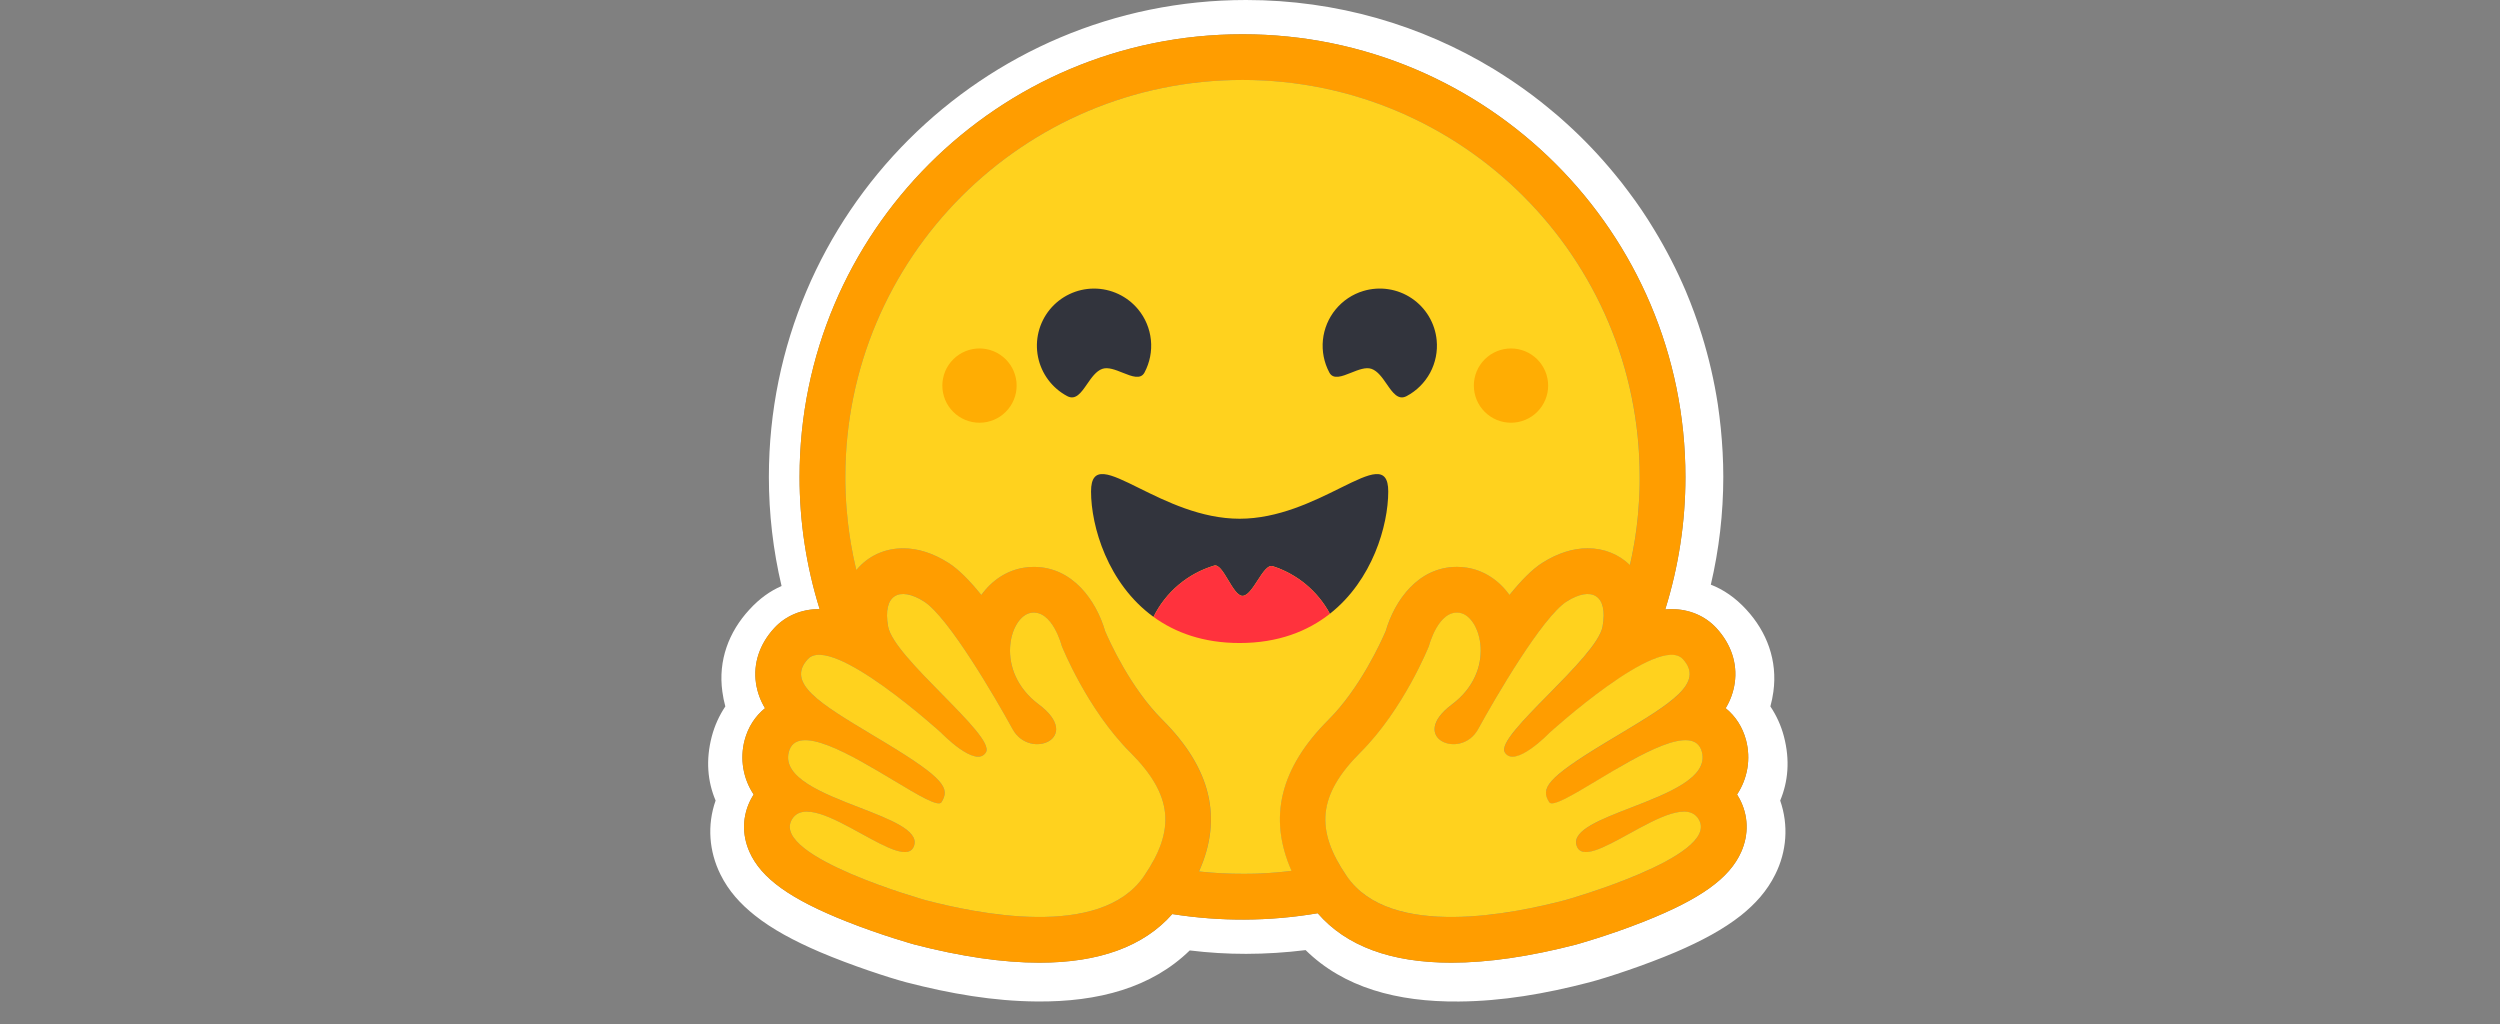 <svg width="144" height="59" viewBox="0 0 144 59" fill="none" xmlns="http://www.w3.org/2000/svg">
<rect x="0" y="0" width="144" height="59" fill="#808080" stroke="none"/>
<path d="M102.751 42.408C102.589 41.796 102.327 41.216 101.974 40.69C102.05 40.413 102.107 40.132 102.146 39.848C102.396 38.045 101.77 36.395 100.592 35.117C99.953 34.419 99.269 33.959 98.544 33.676C99.02 31.642 99.261 29.56 99.262 27.47C99.262 26.516 99.208 25.582 99.117 24.661C99.07 24.201 99.013 23.742 98.946 23.285C98.738 21.935 98.43 20.603 98.025 19.299C97.759 18.442 97.451 17.599 97.103 16.772C96.581 15.548 95.972 14.363 95.279 13.226C94.825 12.47 94.331 11.739 93.798 11.035C93.537 10.68 93.264 10.333 92.981 9.996C92.143 8.977 91.232 8.02 90.254 7.133C89.93 6.835 89.597 6.547 89.254 6.27C88.917 5.989 88.572 5.717 88.22 5.454C87.512 4.927 86.781 4.433 86.028 3.973C81.868 1.448 76.989 0 71.774 0C56.592 0 44.287 12.299 44.287 27.472C44.287 29.587 44.532 31.696 45.018 33.755C44.366 34.038 43.741 34.478 43.161 35.117C41.983 36.393 41.357 38.038 41.608 39.841C41.645 40.127 41.703 40.411 41.779 40.69C41.427 41.216 41.164 41.796 41.002 42.408C40.639 43.784 40.759 45.025 41.219 46.112C40.719 47.533 40.844 49.047 41.495 50.362C41.969 51.324 42.648 52.067 43.484 52.731C44.478 53.521 45.722 54.192 47.224 54.836C49.014 55.599 51.2 56.316 52.194 56.579C54.762 57.244 57.224 57.665 59.72 57.685C63.275 57.719 66.336 56.883 68.529 54.745C69.606 54.877 70.689 54.943 71.774 54.942C72.921 54.94 74.066 54.867 75.203 54.726C77.39 56.878 80.463 57.721 84.032 57.687C86.527 57.668 88.989 57.246 91.55 56.581C92.551 56.318 94.736 55.601 96.528 54.838C98.029 54.193 99.273 53.522 100.274 52.733C101.104 52.068 101.781 51.325 102.256 50.364C102.914 49.048 103.033 47.535 102.539 46.113C102.995 45.026 103.113 43.783 102.751 42.408ZM100.204 46.02C100.708 46.977 100.74 48.058 100.295 49.065C99.62 50.591 97.943 51.792 94.687 53.083C92.662 53.886 90.808 54.399 90.791 54.403C88.113 55.098 85.691 55.45 83.594 55.45C80.122 55.45 77.538 54.493 75.9 52.602C73.129 53.073 70.299 53.089 67.523 52.649C65.882 54.509 63.313 55.45 59.87 55.45C57.773 55.45 55.351 55.098 52.672 54.403C52.656 54.399 50.803 53.886 48.777 53.083C45.521 51.792 43.844 50.591 43.169 49.065C42.724 48.058 42.756 46.977 43.26 46.02C43.307 45.931 43.357 45.844 43.41 45.761C43.108 45.307 42.905 44.794 42.815 44.256C42.725 43.719 42.75 43.168 42.889 42.64C43.089 41.879 43.503 41.246 44.066 40.792C43.795 40.347 43.617 39.852 43.543 39.337C43.381 38.216 43.753 37.097 44.591 36.185C45.242 35.475 46.164 35.084 47.185 35.084H47.212C46.443 32.62 46.052 30.052 46.055 27.471C46.055 13.389 57.477 1.973 71.568 1.973C85.66 1.973 97.082 13.388 97.082 27.471C97.084 30.059 96.691 32.633 95.917 35.104C96.04 35.092 96.161 35.085 96.279 35.085C97.299 35.085 98.222 35.476 98.873 36.186C99.71 37.097 100.083 38.217 99.921 39.337C99.847 39.853 99.669 40.348 99.398 40.793C99.961 41.247 100.375 41.88 100.575 42.641C100.713 43.169 100.738 43.719 100.648 44.257C100.558 44.795 100.356 45.307 100.054 45.762C100.107 45.844 100.157 45.931 100.204 46.02Z" fill="white"/>
<path d="M100.054 45.761C100.356 45.307 100.558 44.795 100.648 44.257C100.738 43.719 100.713 43.168 100.575 42.641C100.375 41.88 99.96 41.247 99.398 40.792C99.669 40.348 99.847 39.853 99.921 39.337C100.082 38.217 99.711 37.098 98.873 36.186C98.221 35.476 97.299 35.085 96.279 35.085C96.16 35.085 96.04 35.091 95.917 35.103C96.69 32.633 97.082 30.059 97.08 27.471C97.08 13.389 85.657 1.973 71.567 1.973C57.477 1.973 46.054 13.388 46.054 27.471C46.051 30.052 46.442 32.62 47.211 35.084H47.184C46.163 35.084 45.242 35.475 44.59 36.185C43.753 37.097 43.381 38.216 43.542 39.337C43.616 39.852 43.794 40.347 44.065 40.792C43.503 41.246 43.088 41.88 42.888 42.641C42.75 43.168 42.725 43.719 42.815 44.257C42.905 44.795 43.108 45.308 43.411 45.761C43.356 45.845 43.307 45.932 43.261 46.02C42.756 46.977 42.724 48.058 43.169 49.065C43.844 50.591 45.521 51.793 48.777 53.083C50.802 53.886 52.656 54.399 52.673 54.404C55.351 55.098 57.773 55.451 59.87 55.451C63.313 55.451 65.882 54.51 67.523 52.65C70.299 53.09 73.129 53.074 75.9 52.602C77.538 54.493 80.122 55.451 83.594 55.451C85.691 55.451 88.113 55.098 90.792 54.404C90.808 54.399 92.662 53.886 94.687 53.083C97.944 51.793 99.621 50.591 100.295 49.065C100.741 48.058 100.708 46.977 100.204 46.02C100.158 45.931 100.107 45.844 100.054 45.761ZM66.349 49.738C66.208 49.985 66.056 50.226 65.895 50.461C65.471 51.081 64.913 51.555 64.266 51.908C63.028 52.582 61.462 52.818 59.87 52.818C57.355 52.818 54.778 52.23 53.333 51.855C53.262 51.837 44.478 49.357 45.59 47.246C45.777 46.892 46.085 46.75 46.473 46.75C48.039 46.75 50.89 49.08 52.116 49.08C52.389 49.08 52.582 48.964 52.661 48.68C53.184 46.807 44.724 46.02 45.436 43.31C45.562 42.83 45.903 42.636 46.383 42.636C48.453 42.635 53.099 46.274 54.071 46.274C54.146 46.274 54.199 46.252 54.228 46.206L54.241 46.186C54.697 45.433 54.435 44.886 51.31 42.973L51.01 42.79C47.571 40.71 45.158 39.458 46.531 37.965C46.688 37.792 46.912 37.716 47.184 37.716C47.507 37.716 47.897 37.824 48.327 38.005C50.143 38.77 52.66 40.858 53.712 41.768C54.022 42.038 54.205 42.203 54.205 42.203C54.205 42.203 55.536 43.586 56.341 43.586C56.526 43.586 56.683 43.514 56.79 43.333C57.361 42.371 51.488 37.923 51.157 36.088C50.932 34.844 51.314 34.215 52.021 34.215C52.357 34.215 52.767 34.357 53.219 34.644C54.623 35.535 57.333 40.19 58.325 42.001C58.658 42.608 59.226 42.864 59.738 42.864C60.753 42.864 61.547 41.855 59.831 40.574C57.252 38.645 58.157 35.492 59.388 35.298C59.44 35.29 59.493 35.286 59.546 35.286C60.665 35.286 61.159 37.214 61.159 37.214C61.159 37.214 62.606 40.846 65.092 43.328C67.348 45.582 67.663 47.431 66.349 49.738ZM74.388 50.163L74.259 50.179L74.039 50.204C73.923 50.216 73.808 50.227 73.691 50.238L73.578 50.248L73.475 50.257L73.328 50.269C73.274 50.273 73.22 50.277 73.165 50.281L73.004 50.291L72.968 50.293L72.841 50.301L72.787 50.304L72.636 50.311L72.46 50.319L72.301 50.324L72.195 50.327H72.141C72.108 50.327 72.075 50.329 72.042 50.329H71.989C71.956 50.329 71.923 50.329 71.889 50.331L71.754 50.332H71.566C71.417 50.332 71.27 50.331 71.122 50.328L71.002 50.325C70.969 50.325 70.935 50.324 70.901 50.323L70.774 50.319L70.617 50.313L70.475 50.307L70.438 50.305L70.303 50.298C70.266 50.296 70.228 50.294 70.191 50.292L70.104 50.286C69.995 50.28 69.885 50.272 69.775 50.263L69.661 50.254L69.516 50.242L69.346 50.226C69.252 50.217 69.157 50.208 69.063 50.197H69.058C70.438 47.121 69.74 44.249 66.952 41.464C65.124 39.639 63.908 36.944 63.656 36.353C63.145 34.601 61.793 32.654 59.547 32.654C59.358 32.654 59.168 32.67 58.981 32.699C57.997 32.854 57.137 33.42 56.524 34.271C55.861 33.447 55.217 32.792 54.634 32.422C53.755 31.866 52.879 31.583 52.025 31.583C50.959 31.583 50.006 32.021 49.342 32.814L49.325 32.834L49.288 32.677L49.286 32.67C49.16 32.13 49.054 31.585 48.968 31.038C48.968 31.034 48.968 31.03 48.966 31.026L48.948 30.902C48.938 30.835 48.928 30.768 48.918 30.701C48.91 30.645 48.902 30.59 48.895 30.534C48.888 30.479 48.88 30.423 48.873 30.367C48.866 30.311 48.86 30.255 48.853 30.199C48.847 30.146 48.84 30.093 48.834 30.04L48.833 30.026C48.806 29.781 48.782 29.536 48.763 29.29L48.752 29.148C48.749 29.109 48.746 29.07 48.744 29.031C48.744 29.021 48.743 29.012 48.742 29.004L48.732 28.846C48.729 28.789 48.726 28.732 48.723 28.675C48.72 28.618 48.717 28.561 48.714 28.504L48.708 28.355L48.706 28.309L48.702 28.171L48.699 28.054C48.699 28.008 48.697 27.96 48.696 27.914L48.693 27.766C48.693 27.717 48.693 27.668 48.692 27.619C48.691 27.569 48.692 27.52 48.692 27.471C48.692 14.843 58.935 4.606 71.571 4.606C84.207 4.606 94.45 14.843 94.45 27.471V27.766C94.45 27.815 94.448 27.865 94.447 27.914C94.447 27.955 94.446 27.995 94.445 28.036C94.445 28.072 94.443 28.108 94.442 28.144C94.442 28.19 94.439 28.236 94.437 28.282V28.286C94.433 28.386 94.429 28.486 94.425 28.587L94.423 28.62L94.415 28.769L94.408 28.888C94.391 29.169 94.369 29.45 94.342 29.73V29.734C94.337 29.786 94.332 29.839 94.326 29.892C94.313 30.014 94.299 30.136 94.286 30.258L94.27 30.381L94.251 30.525C94.245 30.578 94.237 30.631 94.23 30.683C94.222 30.742 94.213 30.8 94.204 30.859L94.183 30.997L94.159 31.154C94.15 31.206 94.142 31.258 94.132 31.31C94.121 31.362 94.114 31.414 94.105 31.466C94.087 31.57 94.068 31.674 94.047 31.777C94.007 31.983 93.965 32.189 93.921 32.394C93.91 32.445 93.898 32.496 93.887 32.547C93.243 31.922 92.39 31.581 91.45 31.581C90.596 31.581 89.719 31.863 88.841 32.42C88.258 32.79 87.614 33.445 86.951 34.269C86.336 33.417 85.476 32.852 84.494 32.697C84.306 32.667 84.117 32.652 83.927 32.652C81.681 32.652 80.33 34.599 79.819 36.35C79.566 36.942 78.349 39.637 76.519 41.465C73.733 44.24 73.03 47.1 74.388 50.163ZM98.007 44.006L97.998 44.033C97.992 44.05 97.986 44.067 97.979 44.084C97.968 44.11 97.956 44.135 97.944 44.16C97.915 44.22 97.882 44.278 97.845 44.333C97.795 44.408 97.74 44.48 97.68 44.548C97.666 44.563 97.652 44.579 97.637 44.594C97.615 44.617 97.593 44.64 97.57 44.663C97.164 45.065 96.544 45.418 95.844 45.742C95.765 45.778 95.684 45.814 95.603 45.85L95.522 45.886C95.468 45.91 95.414 45.933 95.357 45.957C95.302 45.98 95.247 46.003 95.191 46.026L95.023 46.096C94.629 46.258 94.225 46.412 93.831 46.565L93.663 46.63L93.496 46.695C93.386 46.738 93.276 46.782 93.169 46.825L93.008 46.889L92.851 46.954L92.774 46.986C92.722 47.008 92.671 47.029 92.621 47.051C91.463 47.547 90.63 48.053 90.805 48.68C90.809 48.698 90.815 48.715 90.821 48.731C90.837 48.777 90.858 48.821 90.885 48.862C90.9 48.887 90.918 48.91 90.939 48.931C91.145 49.145 91.519 49.111 91.992 48.942C92.03 48.928 92.069 48.913 92.109 48.897C92.136 48.887 92.163 48.876 92.19 48.865L92.231 48.848C92.339 48.802 92.453 48.751 92.57 48.696C92.6 48.682 92.629 48.669 92.659 48.653C93.236 48.371 93.891 47.99 94.541 47.644C94.64 47.59 94.74 47.539 94.84 47.487C95.002 47.403 95.166 47.322 95.331 47.245C95.947 46.956 96.525 46.75 96.99 46.75C97.208 46.75 97.401 46.795 97.561 46.898L97.588 46.915C97.669 46.973 97.74 47.043 97.797 47.124C97.811 47.143 97.825 47.163 97.837 47.183C97.849 47.204 97.861 47.225 97.873 47.247C98.102 47.682 97.91 48.134 97.46 48.577C97.028 49.002 96.356 49.418 95.592 49.804C95.536 49.833 95.479 49.861 95.421 49.889C93.148 51.005 90.171 51.845 90.13 51.856C89.336 52.061 88.202 52.331 86.924 52.533L86.735 52.562L86.704 52.567C86.414 52.61 86.123 52.649 85.832 52.682L85.805 52.684C85.275 52.745 84.732 52.789 84.188 52.807H84.18C83.984 52.814 83.789 52.818 83.593 52.818H83.368C83.07 52.813 82.772 52.8 82.474 52.777C82.467 52.777 82.46 52.777 82.453 52.776C82.347 52.767 82.24 52.758 82.134 52.746C81.952 52.726 81.77 52.702 81.588 52.674C81.517 52.662 81.442 52.65 81.369 52.637C81.336 52.631 81.303 52.625 81.27 52.618L81.262 52.617C81.158 52.597 81.053 52.575 80.95 52.551C80.89 52.537 80.829 52.524 80.77 52.508L80.734 52.498C80.704 52.491 80.675 52.483 80.647 52.475L80.63 52.471L80.537 52.444C80.504 52.435 80.47 52.425 80.436 52.415L80.424 52.411L80.336 52.384C80.303 52.374 80.27 52.363 80.237 52.353C80.21 52.344 80.183 52.334 80.156 52.325L80.097 52.305C80.039 52.285 79.982 52.264 79.926 52.242L79.872 52.221L79.828 52.203C79.742 52.169 79.657 52.133 79.573 52.095L79.517 52.068L79.507 52.064C79.487 52.055 79.468 52.045 79.448 52.037C79.409 52.018 79.37 51.999 79.332 51.979L79.32 51.974L79.265 51.944C79.166 51.893 79.069 51.838 78.974 51.78L78.922 51.748C78.896 51.732 78.871 51.715 78.846 51.699L78.778 51.654C78.753 51.637 78.729 51.621 78.705 51.603L78.662 51.573C78.616 51.54 78.571 51.506 78.526 51.472C78.503 51.453 78.48 51.435 78.456 51.418C78.405 51.376 78.354 51.334 78.305 51.29L78.302 51.288C78.254 51.246 78.206 51.203 78.16 51.158L78.158 51.156C78.134 51.133 78.11 51.11 78.087 51.086C78.063 51.062 78.04 51.038 78.017 51.014C77.994 50.99 77.971 50.966 77.949 50.941C77.927 50.917 77.906 50.894 77.885 50.869L77.878 50.861C77.769 50.735 77.667 50.602 77.572 50.465L77.535 50.409C77.51 50.373 77.486 50.336 77.461 50.299L77.39 50.19C77.355 50.136 77.321 50.082 77.288 50.028C77.264 49.989 77.24 49.951 77.217 49.912C77.198 49.879 77.178 49.846 77.159 49.813C77.149 49.795 77.139 49.777 77.129 49.759C77.119 49.74 77.107 49.721 77.096 49.702L77.079 49.672C77.074 49.663 77.072 49.66 77.069 49.653C77.048 49.617 77.028 49.581 77.009 49.543C77 49.527 76.992 49.511 76.982 49.495L76.955 49.443L76.928 49.392L76.876 49.287C76.868 49.27 76.86 49.252 76.852 49.235C76.834 49.198 76.817 49.162 76.8 49.125C76.793 49.11 76.786 49.096 76.78 49.081C76.757 49.031 76.735 48.98 76.714 48.928C76.7 48.894 76.687 48.86 76.673 48.826C76.634 48.727 76.598 48.626 76.564 48.525C76.554 48.494 76.544 48.464 76.535 48.434C76.514 48.366 76.494 48.297 76.477 48.227C76.455 48.146 76.436 48.064 76.42 47.981C76.41 47.933 76.401 47.884 76.393 47.835C76.385 47.786 76.378 47.738 76.373 47.689C76.36 47.593 76.351 47.496 76.346 47.4C76.346 47.384 76.345 47.367 76.344 47.351C76.343 47.319 76.342 47.287 76.342 47.255C76.325 45.967 76.978 44.727 78.373 43.333C80.859 40.85 82.306 37.218 82.306 37.218C82.306 37.218 82.345 37.066 82.427 36.847C82.454 36.774 82.482 36.701 82.512 36.63C82.546 36.549 82.582 36.469 82.622 36.391L82.633 36.368C82.684 36.268 82.738 36.17 82.798 36.075C82.811 36.053 82.825 36.031 82.84 36.009C82.884 35.944 82.931 35.88 82.98 35.818C83.019 35.771 83.059 35.725 83.102 35.681C83.246 35.533 83.41 35.412 83.597 35.347L83.62 35.339C83.636 35.334 83.651 35.329 83.667 35.325C83.686 35.32 83.705 35.315 83.723 35.311L83.732 35.31C83.771 35.302 83.811 35.297 83.851 35.294H83.855C83.876 35.294 83.896 35.292 83.918 35.292C83.971 35.292 84.024 35.296 84.077 35.304C84.301 35.34 84.515 35.473 84.698 35.679L84.723 35.708C84.783 35.778 84.837 35.853 84.885 35.931C84.921 35.989 84.956 36.051 84.988 36.115C85.001 36.142 85.013 36.167 85.026 36.193C85.032 36.207 85.038 36.22 85.043 36.234C85.056 36.261 85.067 36.288 85.078 36.316C85.141 36.478 85.19 36.645 85.224 36.815C85.261 36.999 85.282 37.185 85.288 37.373C85.29 37.455 85.29 37.538 85.288 37.623C85.287 37.655 85.285 37.687 85.283 37.719C85.258 38.078 85.18 38.431 85.05 38.767C85.037 38.8 85.023 38.834 85.01 38.868C84.945 39.023 84.87 39.173 84.784 39.318C84.736 39.401 84.683 39.483 84.627 39.564L84.593 39.613C84.46 39.799 84.311 39.973 84.149 40.134C83.989 40.295 83.817 40.443 83.636 40.578C83.454 40.712 83.283 40.861 83.126 41.023C82.672 41.5 82.566 41.919 82.668 42.238C82.68 42.273 82.695 42.309 82.711 42.343C82.749 42.417 82.797 42.485 82.856 42.544L82.872 42.56C82.889 42.576 82.906 42.591 82.924 42.606L82.942 42.621C82.986 42.655 83.033 42.685 83.081 42.711C83.095 42.719 83.108 42.726 83.124 42.733C83.191 42.767 83.261 42.793 83.332 42.813L83.352 42.818L83.379 42.826L83.403 42.831L83.428 42.837L83.453 42.842L83.477 42.846C83.495 42.849 83.513 42.852 83.531 42.854L83.548 42.857L83.579 42.86L83.598 42.862L83.63 42.864H83.649L83.682 42.866H83.787L83.817 42.864L83.851 42.862L83.893 42.858L83.932 42.853C83.941 42.853 83.95 42.851 83.959 42.849C84.097 42.829 84.232 42.79 84.359 42.734C84.387 42.722 84.413 42.709 84.438 42.696C84.491 42.67 84.543 42.64 84.593 42.607C84.662 42.562 84.727 42.511 84.788 42.455L84.831 42.415C84.837 42.408 84.844 42.402 84.851 42.395C84.892 42.353 84.931 42.309 84.968 42.263C85.033 42.181 85.09 42.095 85.14 42.004C85.731 40.93 86.35 39.873 86.997 38.832L87.085 38.69L87.175 38.547C87.22 38.475 87.265 38.404 87.31 38.334L87.356 38.263L87.447 38.122C87.569 37.933 87.691 37.747 87.814 37.562L87.906 37.424C88.091 37.151 88.275 36.885 88.457 36.632L88.549 36.507C88.747 36.233 88.954 35.965 89.168 35.704L89.254 35.602C89.268 35.585 89.281 35.568 89.296 35.552L89.38 35.455C89.394 35.439 89.407 35.423 89.421 35.408L89.502 35.316L89.543 35.272C89.582 35.23 89.622 35.188 89.663 35.146C89.69 35.119 89.715 35.092 89.741 35.067C89.894 34.91 90.063 34.77 90.245 34.648L90.287 34.622L90.329 34.594C90.357 34.578 90.384 34.561 90.412 34.546C91.126 34.141 91.717 34.111 92.057 34.451C92.263 34.657 92.377 34.998 92.371 35.473C92.371 35.494 92.371 35.515 92.369 35.537V35.56C92.369 35.582 92.367 35.604 92.366 35.626C92.366 35.653 92.362 35.68 92.36 35.707C92.357 35.734 92.356 35.754 92.353 35.778C92.353 35.785 92.352 35.792 92.351 35.799C92.349 35.82 92.346 35.842 92.343 35.863C92.343 35.869 92.343 35.876 92.34 35.882C92.337 35.911 92.333 35.94 92.328 35.968C92.325 35.994 92.32 36.02 92.315 36.047C92.313 36.062 92.31 36.077 92.308 36.092C92.3 36.135 92.29 36.177 92.277 36.219C92.254 36.297 92.226 36.373 92.192 36.447C92.178 36.479 92.162 36.512 92.147 36.543C92.114 36.609 92.077 36.676 92.037 36.745C92.016 36.779 91.996 36.815 91.973 36.85L91.939 36.904C91.905 36.958 91.869 37.012 91.832 37.067C91.794 37.123 91.754 37.179 91.711 37.236C91.655 37.312 91.596 37.39 91.534 37.468L91.487 37.528C91.354 37.693 91.217 37.856 91.078 38.016L90.967 38.142L90.911 38.205C90.834 38.291 90.756 38.376 90.678 38.461L90.619 38.526C90.579 38.568 90.538 38.612 90.498 38.655C90.458 38.699 90.417 38.742 90.376 38.786L90.251 38.917L90.125 39.048C90.084 39.092 90.041 39.136 89.999 39.18L89.742 39.444C88.518 40.699 87.228 41.949 86.792 42.729C86.763 42.78 86.737 42.832 86.713 42.885C86.651 43.027 86.625 43.148 86.642 43.247C86.648 43.279 86.659 43.31 86.676 43.338C86.701 43.38 86.731 43.42 86.765 43.455C86.781 43.47 86.798 43.485 86.816 43.498C86.906 43.562 87.014 43.595 87.124 43.592H87.159L87.194 43.59L87.23 43.585L87.259 43.581C87.263 43.581 87.267 43.58 87.271 43.579L87.298 43.574L87.305 43.572L87.335 43.566L87.345 43.563L87.377 43.555L87.415 43.544C87.439 43.536 87.464 43.528 87.489 43.518C87.544 43.499 87.597 43.477 87.65 43.452C87.663 43.445 87.677 43.439 87.689 43.432L87.73 43.413C87.782 43.386 87.834 43.357 87.887 43.326C87.929 43.301 87.971 43.276 88.012 43.249L88.053 43.222C88.066 43.214 88.08 43.205 88.093 43.195L88.133 43.168L88.154 43.154L88.212 43.113C88.266 43.076 88.317 43.038 88.368 42.998L88.372 42.995L88.453 42.932C88.564 42.845 88.669 42.757 88.764 42.674L88.828 42.618L88.834 42.613L88.867 42.583C88.945 42.514 89.014 42.449 89.072 42.395L89.096 42.372L89.153 42.318L89.187 42.284L89.199 42.272L89.202 42.269C89.231 42.24 89.231 42.24 89.26 42.211L89.262 42.208L89.273 42.199C89.276 42.195 89.281 42.191 89.286 42.187L89.29 42.183L89.302 42.173L89.363 42.119L89.398 42.088C89.415 42.073 89.433 42.057 89.452 42.039L89.493 42.003C89.5 41.996 89.507 41.99 89.515 41.983L89.558 41.945L89.622 41.89L89.655 41.861C89.787 41.746 89.947 41.608 90.13 41.453L90.205 41.389L90.329 41.285L90.456 41.179C90.622 41.042 90.801 40.895 90.99 40.743L91.114 40.644C91.22 40.56 91.328 40.474 91.438 40.388C91.482 40.353 91.527 40.318 91.573 40.284C91.686 40.197 91.799 40.11 91.913 40.025C92.172 39.829 92.439 39.633 92.709 39.443L92.825 39.362C92.906 39.306 92.987 39.25 93.068 39.195L93.142 39.146C93.287 39.048 93.433 38.952 93.581 38.859L93.654 38.812L93.727 38.767C93.8 38.722 93.872 38.678 93.944 38.635L94.016 38.592L94.161 38.508C94.208 38.48 94.255 38.453 94.303 38.427L94.331 38.411L94.443 38.349C94.49 38.324 94.537 38.3 94.583 38.276L94.652 38.24L94.719 38.206C94.873 38.129 95.029 38.058 95.187 37.993C95.209 37.984 95.231 37.975 95.252 37.966C95.295 37.948 95.337 37.931 95.379 37.917C95.421 37.903 95.462 37.888 95.503 37.874C95.54 37.861 95.576 37.85 95.611 37.839L95.623 37.835C95.641 37.83 95.66 37.824 95.679 37.819L95.684 37.818C95.722 37.807 95.76 37.797 95.799 37.788H95.802C95.858 37.774 95.913 37.763 95.967 37.754C95.985 37.751 96.003 37.748 96.021 37.745C96.073 37.737 96.126 37.732 96.178 37.728C96.211 37.726 96.245 37.725 96.278 37.725H96.303C96.337 37.725 96.37 37.727 96.402 37.731C96.417 37.731 96.432 37.733 96.446 37.735H96.452C96.467 37.737 96.482 37.739 96.496 37.742C96.51 37.745 96.525 37.748 96.538 37.751H96.543C96.557 37.754 96.57 37.758 96.585 37.762C96.7 37.793 96.806 37.851 96.894 37.932L96.901 37.94L96.917 37.955L96.932 37.971C97.053 38.098 97.153 38.244 97.229 38.403L97.24 38.43C97.266 38.49 97.286 38.553 97.301 38.616C97.34 38.795 97.329 38.981 97.27 39.153C97.244 39.228 97.213 39.301 97.176 39.371L97.151 39.416C97.057 39.574 96.946 39.721 96.819 39.854L96.792 39.883C96.733 39.946 96.671 40.007 96.607 40.066C96.587 40.085 96.566 40.104 96.545 40.123L96.513 40.152C96.446 40.211 96.378 40.268 96.309 40.324C96.297 40.334 96.285 40.343 96.273 40.354C96.225 40.392 96.176 40.431 96.124 40.471C95.948 40.606 95.767 40.736 95.584 40.862C95.476 40.936 95.364 41.011 95.249 41.086C95.034 41.227 94.817 41.365 94.599 41.5C94.536 41.539 94.472 41.579 94.408 41.618C93.814 41.983 93.155 42.373 92.453 42.798L92.272 42.908C92.073 43.03 91.885 43.145 91.708 43.256L91.619 43.312L91.451 43.42C91.384 43.462 91.319 43.504 91.256 43.545C91.208 43.575 91.162 43.605 91.116 43.635L91.026 43.694C90.983 43.723 90.939 43.752 90.895 43.781L90.853 43.808C90.809 43.838 90.765 43.867 90.723 43.896L90.654 43.943L90.573 43.999L90.498 44.051C90.379 44.135 90.263 44.219 90.147 44.306L90.106 44.336C90.061 44.371 90.016 44.405 89.974 44.439L89.918 44.483C89.825 44.558 89.74 44.63 89.663 44.699L89.626 44.733C89.604 44.753 89.583 44.773 89.563 44.792C89.549 44.805 89.536 44.819 89.522 44.832L89.502 44.851C89.459 44.895 89.417 44.939 89.376 44.984L89.356 45.007C89.312 45.059 89.273 45.108 89.239 45.156L89.224 45.178C89.185 45.235 89.15 45.295 89.121 45.359L89.111 45.381L89.104 45.396L89.099 45.409L89.092 45.428C89.09 45.434 89.086 45.445 89.083 45.455C89.071 45.491 89.062 45.528 89.056 45.566L89.053 45.586L89.05 45.604L89.049 45.622V45.717C89.049 45.725 89.049 45.733 89.051 45.741C89.051 45.746 89.052 45.751 89.052 45.755C89.052 45.763 89.054 45.771 89.055 45.779L89.061 45.812V45.814C89.063 45.824 89.065 45.835 89.068 45.846C89.071 45.856 89.073 45.868 89.077 45.879C89.086 45.913 89.098 45.947 89.112 45.98C89.112 45.982 89.114 45.985 89.115 45.987C89.118 45.995 89.122 46.004 89.126 46.012C89.14 46.047 89.157 46.08 89.175 46.113L89.194 46.147L89.214 46.181L89.235 46.216C89.239 46.221 89.242 46.227 89.247 46.232L89.254 46.239L89.261 46.246L89.269 46.252C89.275 46.256 89.281 46.259 89.287 46.263C89.293 46.265 89.299 46.268 89.306 46.271C89.313 46.273 89.32 46.275 89.328 46.277C89.502 46.316 89.86 46.172 90.335 45.921L90.421 45.876L90.565 45.797L90.636 45.758C90.686 45.731 90.738 45.7 90.79 45.67L90.886 45.617C91.515 45.255 92.266 44.79 93.043 44.336C93.115 44.294 93.188 44.251 93.261 44.209L93.408 44.115C93.481 44.073 93.554 44.032 93.628 43.991C93.94 43.813 94.256 43.643 94.576 43.48L94.719 43.407C94.815 43.36 94.909 43.314 95.002 43.269C95.183 43.184 95.366 43.102 95.55 43.025L95.651 42.984L95.664 42.98C96.199 42.767 96.685 42.636 97.078 42.636C97.163 42.636 97.248 42.642 97.332 42.657H97.334C97.362 42.662 97.386 42.667 97.411 42.674H97.415C97.452 42.682 97.487 42.694 97.522 42.707C97.549 42.717 97.576 42.729 97.601 42.743C97.714 42.8 97.81 42.884 97.882 42.988C97.888 42.997 97.894 43.006 97.899 43.015C97.926 43.056 97.949 43.098 97.968 43.143C97.979 43.168 97.989 43.195 97.999 43.224C98.008 43.253 98.017 43.28 98.025 43.31C98.09 43.539 98.083 43.781 98.007 44.006Z" fill="#FF9D00"/>
<path fill-rule="evenodd" clip-rule="evenodd" d="M94.446 27.618V27.47C94.446 14.842 84.207 4.605 71.571 4.605C58.935 4.605 48.692 14.843 48.692 27.47L48.692 27.52C48.692 27.553 48.691 27.585 48.692 27.618C48.693 27.668 48.694 27.717 48.693 27.766L48.695 27.874L48.696 27.914L48.697 27.967C48.698 27.996 48.699 28.025 48.699 28.054L48.702 28.171L48.707 28.309L48.708 28.355L48.714 28.497V28.504L48.723 28.671V28.675C48.726 28.732 48.729 28.789 48.732 28.846C48.735 28.898 48.739 28.951 48.742 29.003L48.743 29.013C48.746 29.058 48.749 29.103 48.752 29.148L48.753 29.16C48.756 29.203 48.76 29.247 48.763 29.29L48.764 29.299L48.77 29.374C48.788 29.591 48.809 29.809 48.833 30.026L48.835 30.04L48.853 30.199L48.874 30.367C48.888 30.478 48.903 30.59 48.918 30.701C48.928 30.768 48.938 30.835 48.948 30.902L48.949 30.91C48.972 31.062 48.996 31.213 49.022 31.364C49.097 31.802 49.185 32.238 49.287 32.67L49.288 32.677L49.298 32.718C49.307 32.757 49.316 32.795 49.325 32.834L49.342 32.814C50.006 32.02 50.959 31.583 52.025 31.583C52.879 31.583 53.756 31.865 54.634 32.422C55.217 32.791 55.861 33.447 56.524 34.271C57.137 33.419 57.997 32.853 58.981 32.699C59.169 32.669 59.358 32.654 59.548 32.654C61.793 32.654 63.145 34.601 63.656 36.352C63.908 36.944 65.124 39.639 66.959 41.462C69.746 44.246 70.444 47.119 69.064 50.195H69.069C69.163 50.205 69.258 50.215 69.353 50.224C69.409 50.229 69.465 50.234 69.522 50.239L69.542 50.241C69.583 50.245 69.625 50.248 69.666 50.252L69.781 50.261C69.891 50.269 70 50.277 70.11 50.284L70.197 50.289L70.266 50.293L70.309 50.296L70.444 50.303L70.481 50.304L70.623 50.31L70.78 50.316L70.907 50.32L70.928 50.321C70.955 50.322 70.982 50.323 71.009 50.323L71.037 50.324C71.216 50.328 71.393 50.33 71.571 50.33H71.76L71.896 50.328C71.929 50.327 71.962 50.327 71.995 50.327H72.047L72.093 50.326C72.111 50.325 72.129 50.325 72.147 50.325H72.201L72.307 50.322L72.466 50.316L72.642 50.309C72.692 50.306 72.742 50.304 72.793 50.301L72.847 50.298L72.927 50.294L72.974 50.291L73.01 50.289L73.172 50.278C73.226 50.275 73.28 50.27 73.334 50.266L73.481 50.255L73.584 50.246L73.697 50.236C73.814 50.225 73.929 50.214 74.045 50.201C74.118 50.193 74.192 50.185 74.265 50.176L74.394 50.161C73.035 47.098 73.739 44.238 76.515 41.465C78.345 39.637 79.562 36.942 79.816 36.35C80.327 34.599 81.678 32.652 83.923 32.652C84.113 32.652 84.303 32.667 84.49 32.697C85.473 32.851 86.333 33.417 86.947 34.269C87.611 33.445 88.254 32.789 88.837 32.419C89.715 31.863 90.593 31.581 91.446 31.581C92.387 31.581 93.24 31.922 93.883 32.547C93.919 32.389 93.953 32.232 93.985 32.074C94.005 31.975 94.025 31.876 94.044 31.777C94.068 31.655 94.09 31.532 94.111 31.41C94.116 31.377 94.122 31.344 94.128 31.31C94.138 31.258 94.147 31.206 94.155 31.154L94.158 31.134L94.18 30.997L94.201 30.859L94.201 30.857C94.21 30.799 94.219 30.741 94.226 30.683C94.233 30.639 94.239 30.595 94.245 30.55L94.248 30.525L94.267 30.381L94.282 30.258C94.292 30.177 94.301 30.096 94.309 30.015C94.313 29.983 94.317 29.95 94.32 29.918L94.323 29.891C94.329 29.837 94.334 29.784 94.339 29.73L94.351 29.604C94.376 29.326 94.396 29.048 94.412 28.769V28.767L94.42 28.619L94.421 28.586L94.427 28.446C94.43 28.393 94.432 28.34 94.434 28.286V28.282L94.435 28.243C94.437 28.21 94.438 28.177 94.438 28.144L94.439 28.13C94.44 28.099 94.441 28.067 94.441 28.036L94.442 28.008C94.443 27.977 94.444 27.945 94.444 27.914L94.444 27.887C94.445 27.846 94.446 27.806 94.446 27.766V27.618ZM65.897 50.46C67.708 47.805 67.58 45.812 65.094 43.328C62.608 40.845 61.161 37.214 61.161 37.214C61.161 37.214 60.621 35.104 59.389 35.298C58.157 35.492 57.254 38.644 59.833 40.573C62.411 42.503 59.32 43.811 58.327 42.001C57.334 40.19 54.624 35.535 53.219 34.645C51.814 33.754 50.826 34.253 51.157 36.088C51.322 36.999 52.852 38.554 54.281 40.006C55.731 41.48 57.078 42.848 56.791 43.333C56.219 44.294 54.206 42.203 54.206 42.203C54.206 42.203 47.904 36.471 46.532 37.965C45.268 39.342 47.218 40.512 50.223 42.316C50.479 42.469 50.742 42.627 51.012 42.79C54.45 44.871 54.718 45.419 54.23 46.207C54.05 46.498 52.899 45.807 51.483 44.957C49.069 43.509 45.886 41.599 45.437 43.309C45.048 44.788 47.389 45.694 49.513 46.517C51.282 47.202 52.9 47.828 52.662 48.678C52.416 49.559 51.079 48.824 49.617 48.021C47.976 47.118 46.178 46.13 45.59 47.245C44.478 49.354 53.261 51.837 53.333 51.855C56.171 52.591 63.378 54.149 65.897 50.46ZM77.569 50.46C75.757 47.805 75.885 45.812 78.371 43.328C80.857 40.845 82.305 37.214 82.305 37.214C82.305 37.214 82.844 35.104 84.076 35.298C85.308 35.492 86.212 38.644 83.633 40.573C81.054 42.503 84.145 43.811 85.138 42.001C86.131 40.19 88.84 35.535 90.245 34.645C91.65 33.754 92.638 34.253 92.307 36.088C92.142 36.999 90.612 38.554 89.183 40.007C87.733 41.48 86.386 42.848 86.674 43.333C87.245 44.294 89.259 42.201 89.259 42.201C89.259 42.201 95.561 36.47 96.933 37.964C98.198 39.34 96.247 40.511 93.242 42.315C92.986 42.468 92.723 42.626 92.453 42.789C89.015 44.87 88.747 45.419 89.235 46.206C89.415 46.496 90.567 45.806 91.982 44.956C94.396 43.508 97.579 41.598 98.028 43.307C98.417 44.787 96.076 45.694 93.952 46.516C92.183 47.201 90.565 47.827 90.803 48.677C91.049 49.559 92.386 48.823 93.847 48.019C95.488 47.117 97.286 46.128 97.874 47.244C98.986 49.355 90.202 51.835 90.131 51.853C87.293 52.591 80.086 54.149 77.569 50.46Z" fill="#FFD21E"/>
<path fill-rule="evenodd" clip-rule="evenodd" d="M79.001 21.247C79.357 21.373 79.623 21.757 79.875 22.122C80.216 22.616 80.534 23.075 81.021 22.816C81.596 22.511 82.067 22.042 82.376 21.469C82.684 20.895 82.815 20.244 82.752 19.596C82.706 19.112 82.553 18.644 82.303 18.226C82.054 17.808 81.715 17.451 81.311 17.18C80.907 16.908 80.447 16.73 79.966 16.658C79.484 16.585 78.993 16.621 78.527 16.761C77.903 16.948 77.35 17.317 76.936 17.819C76.522 18.321 76.266 18.934 76.2 19.581C76.135 20.229 76.263 20.881 76.569 21.456C76.795 21.88 77.296 21.68 77.825 21.469C78.24 21.303 78.671 21.13 79.001 21.247ZM63.491 21.247C63.135 21.373 62.869 21.757 62.617 22.122C62.276 22.616 61.958 23.075 61.471 22.816C61.041 22.588 60.668 22.267 60.377 21.877C60.086 21.487 59.886 21.037 59.79 20.56C59.694 20.083 59.705 19.591 59.822 19.119C59.939 18.647 60.16 18.207 60.467 17.83C60.776 17.453 61.163 17.15 61.603 16.941C62.042 16.732 62.523 16.623 63.009 16.622C63.496 16.621 63.977 16.728 64.417 16.935C64.858 17.142 65.247 17.444 65.557 17.819C65.971 18.321 66.227 18.934 66.292 19.582C66.358 20.229 66.229 20.881 65.924 21.456C65.697 21.88 65.196 21.68 64.667 21.469C64.253 21.303 63.821 21.13 63.491 21.247ZM76.602 35.352C79.06 33.417 79.963 30.257 79.963 28.31C79.963 26.771 78.927 27.256 77.268 28.076L77.175 28.122C75.653 28.876 73.626 29.879 71.402 29.879C69.177 29.879 67.151 28.875 65.629 28.122C63.917 27.274 62.844 26.743 62.844 28.31C62.844 30.318 63.804 33.616 66.441 35.532C66.789 34.826 67.279 34.199 67.88 33.691C68.481 33.183 69.181 32.804 69.935 32.579C70.198 32.501 70.47 32.953 70.747 33.417C71.015 33.864 71.289 34.322 71.567 34.322C71.864 34.322 72.155 33.871 72.44 33.431C72.737 32.971 73.027 32.523 73.308 32.612C74.719 33.065 75.9 34.047 76.602 35.352Z" fill="#32343D"/>
<path d="M76.601 35.353C75.32 36.361 73.619 37.038 71.403 37.038C69.321 37.038 67.692 36.441 66.441 35.532C66.79 34.827 67.279 34.2 67.88 33.692C68.481 33.184 69.181 32.805 69.935 32.58C70.453 32.425 71 34.322 71.567 34.322C72.174 34.322 72.759 32.438 73.308 32.613C74.719 33.066 75.899 34.048 76.601 35.353Z" fill="#FF323D"/>
<path fill-rule="evenodd" clip-rule="evenodd" d="M57.613 23.985C57.38 24.142 57.117 24.251 56.841 24.307C56.565 24.362 56.281 24.363 56.005 24.309C55.728 24.254 55.466 24.146 55.231 23.99C54.997 23.833 54.796 23.633 54.639 23.399C54.483 23.165 54.374 22.902 54.32 22.626C54.265 22.35 54.265 22.066 54.321 21.79C54.376 21.514 54.485 21.252 54.642 21.018C54.799 20.785 55.001 20.584 55.235 20.428C55.707 20.116 56.284 20.002 56.839 20.113C57.394 20.225 57.883 20.551 58.198 21.022C58.512 21.493 58.627 22.069 58.518 22.624C58.408 23.179 58.083 23.669 57.613 23.985ZM88.228 23.985C87.994 24.142 87.732 24.251 87.456 24.307C87.18 24.362 86.896 24.363 86.62 24.309C86.343 24.254 86.08 24.146 85.846 23.99C85.612 23.833 85.411 23.633 85.254 23.399C85.098 23.165 84.989 22.902 84.934 22.626C84.88 22.35 84.88 22.066 84.935 21.79C84.99 21.514 85.1 21.252 85.257 21.018C85.414 20.785 85.615 20.584 85.85 20.428C86.322 20.116 86.899 20.002 87.454 20.113C88.009 20.225 88.498 20.551 88.812 21.022C89.127 21.493 89.242 22.069 89.133 22.624C89.023 23.179 88.698 23.669 88.228 23.985Z" fill="#FFAD03"/>
</svg>
